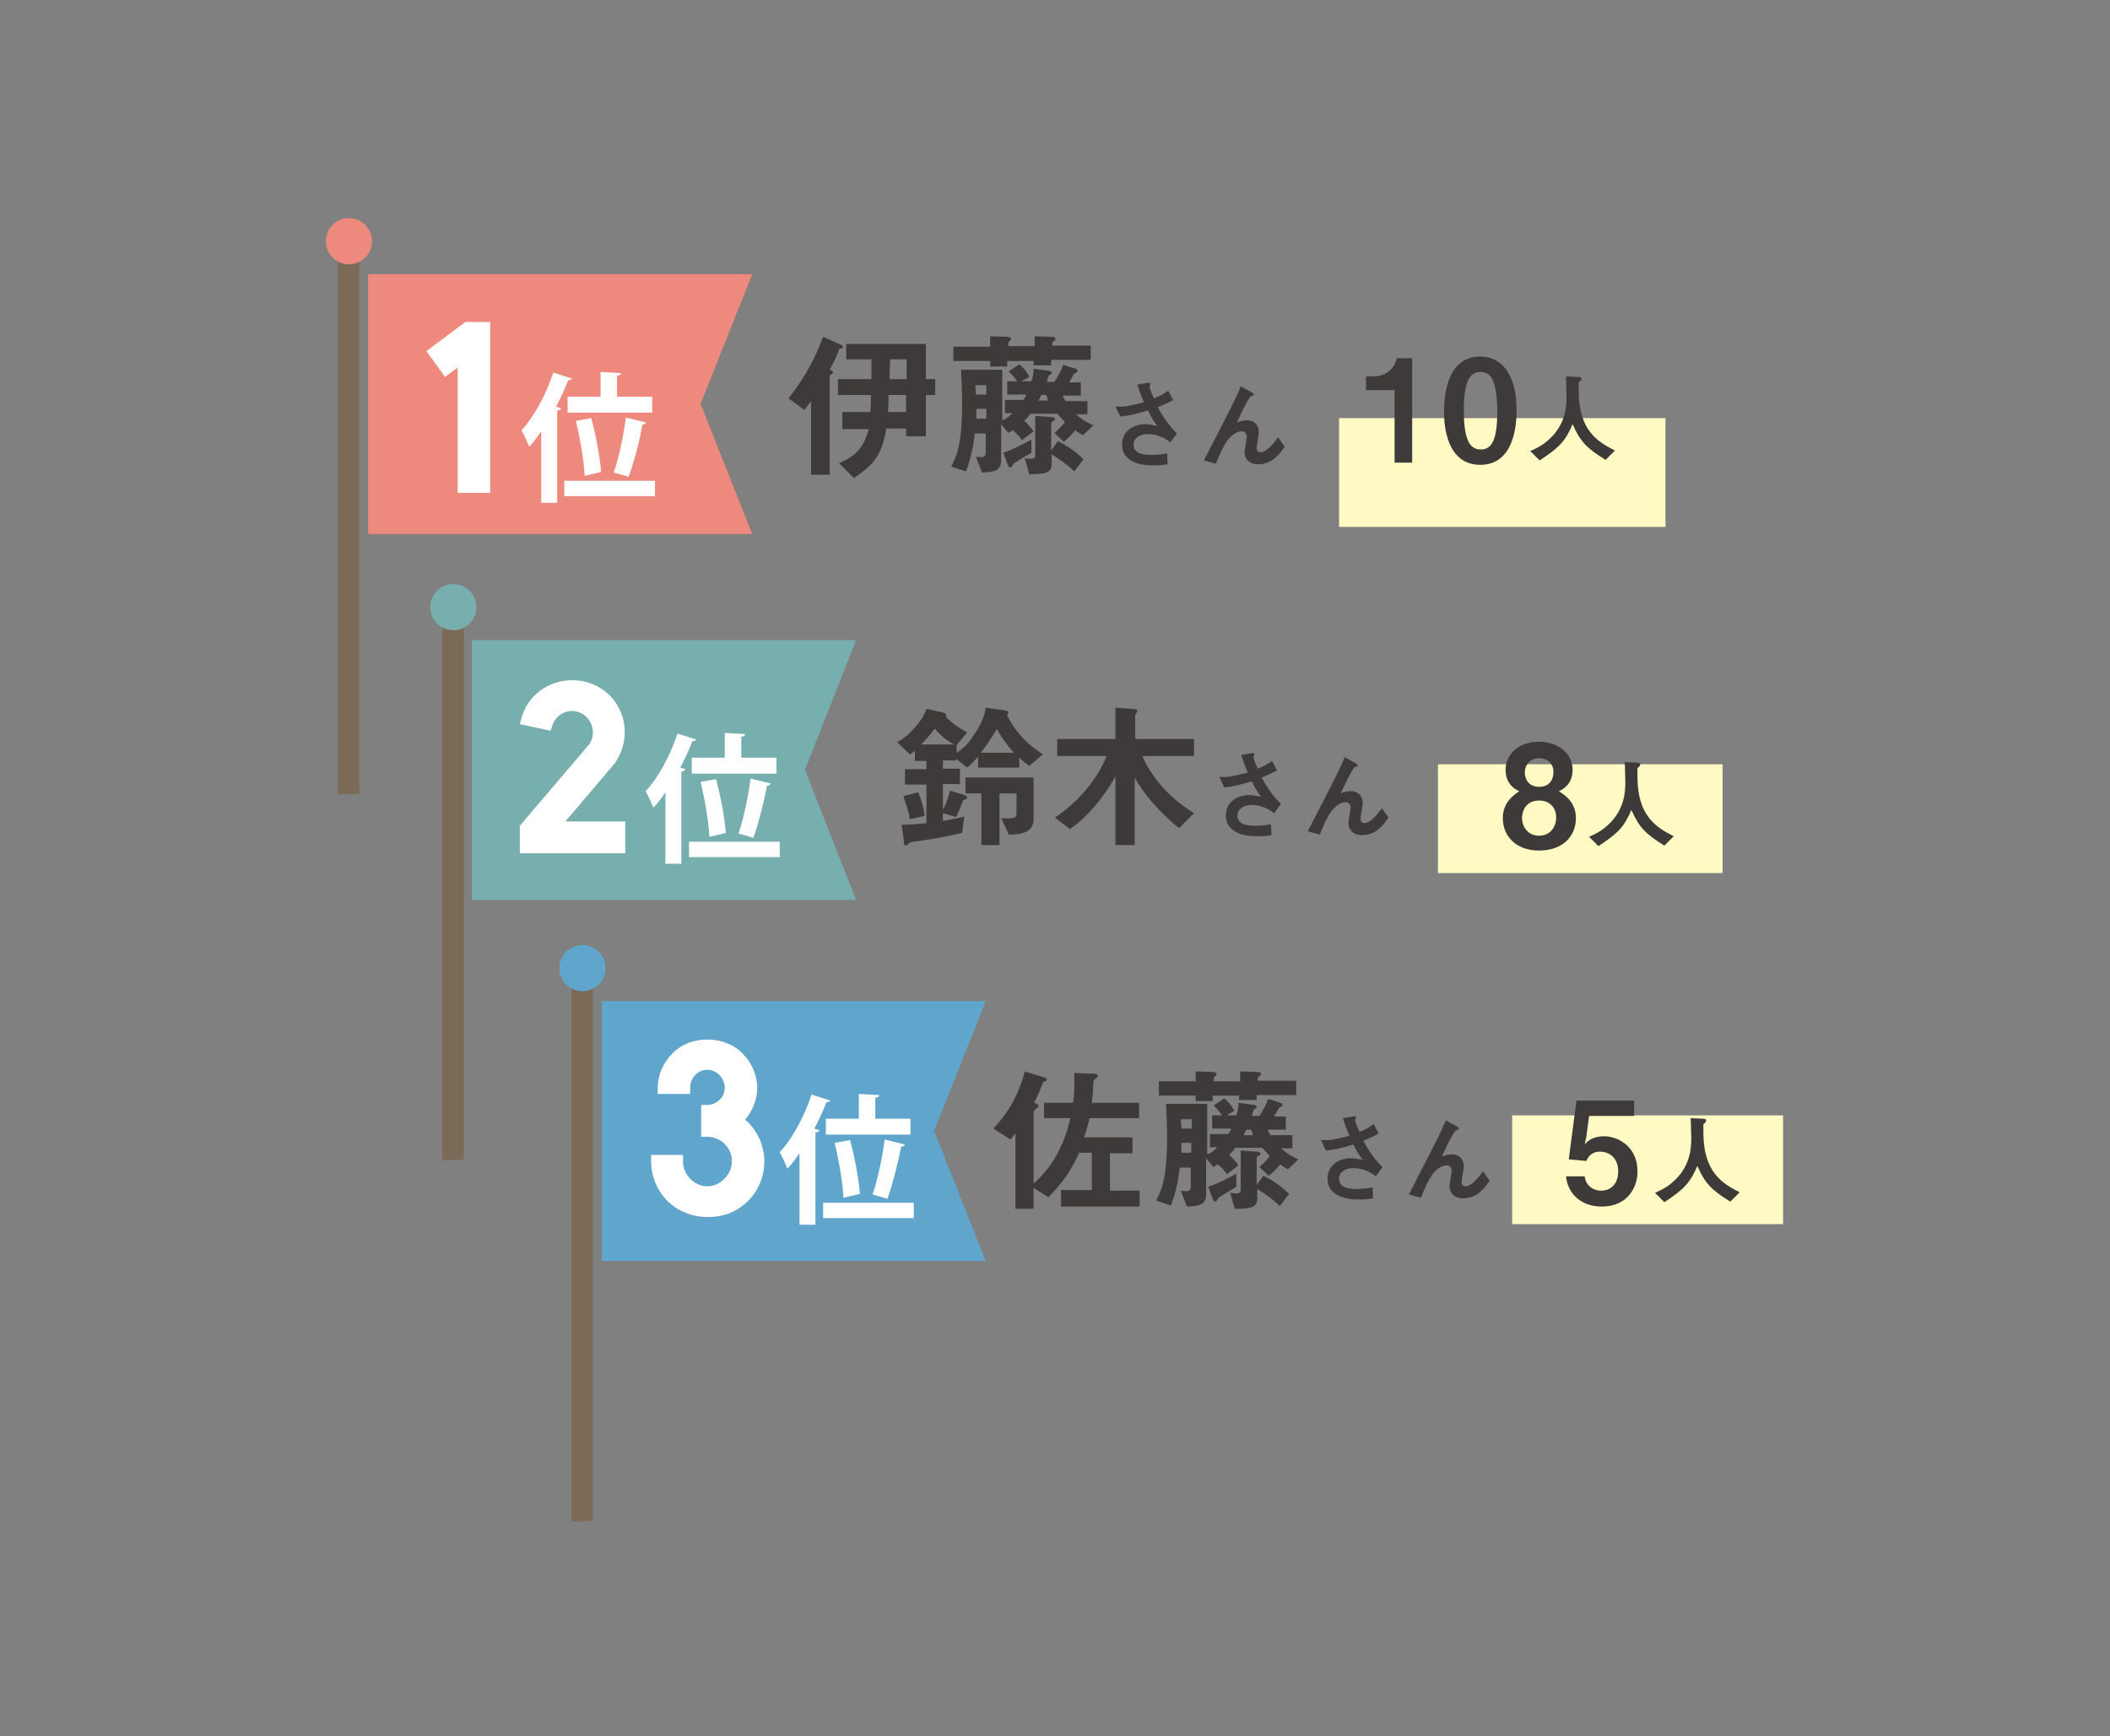 <?xml version="1.0" encoding="utf-8"?>
<!-- Generator: Adobe Illustrator 21.1.0, SVG Export Plug-In . SVG Version: 6.00 Build 0)  -->
<svg version="1.1" id="レイヤー_1" xmlns="http://www.w3.org/2000/svg" xmlns:xlink="http://www.w3.org/1999/xlink" x="0px"
	 y="0px" viewBox="0 0 384 316" style="enable-background:new 0 0 384 316;" xml:space="preserve">
<rect x="0" y="0" width="384" height="316" fill="#808080" stroke="none"/>
<style type="text/css">
	.st0{fill:#FFFAC4;}
	.st1{fill:#EE8A7D;}
	.st2{fill:#7A6A56;}
	.st3{fill:#77AFAE;}
	.st4{fill:#5FA5CC;}
	.st5{fill:#FFFFFF;}
	.st6{fill:#3E3A39;}
</style>
<rect x="243.7" y="76.1" class="st0" width="59.4" height="19.8"/>
<rect x="261.7" y="139.1" class="st0" width="51.8" height="19.8"/>
<rect x="275.2" y="203" class="st0" width="49.3" height="19.8"/>
<g>
	<polygon class="st1" points="136.9,97.2 67,97.2 67,49.9 136.9,49.9 127.5,73.5 	"/>
	<g>
		<g>
			<polygon class="st2" points="65.4,144.5 61.5,144.6 61.5,47.2 65.4,47.1 			"/>
			<circle class="st1" cx="63.5" cy="43.9" r="4.2"/>
		</g>
	</g>
</g>
<g>
	<g>
		<g>
			<polygon class="st2" points="84.4,211.1 80.5,211.2 80.5,113.8 84.4,113.7 			"/>
			<circle class="st3" cx="82.5" cy="110.5" r="4.2"/>
		</g>
	</g>
	<polygon class="st3" points="155.8,163.8 85.9,163.8 85.9,116.5 155.8,116.5 146.5,140.1 	"/>
</g>
<g>
	<g>
		<g>
			<polygon class="st2" points="107.9,276.8 104,276.9 104,179.5 107.9,179.4 			"/>
			<circle class="st4" cx="106" cy="176.2" r="4.2"/>
		</g>
	</g>
	<polygon class="st4" points="179.4,229.5 109.5,229.5 109.5,182.2 179.4,182.2 170,205.8 	"/>
</g>
<g>
	<path class="st5" d="M83.3,89.7V66.9l-2.3,1.7l-3.4-4.7l7.1-5.3h4.5v31.1H83.3z"/>
	<path class="st5" d="M104.1,68.9c-0.1,0.2-0.3,0.3-0.7,0.3c-0.6,1.6-1.4,3.3-2.2,4.8l0.9,0.3c0,0.2-0.2,0.4-0.7,0.4v16.8h-2.9v-13
		c-0.7,1-1.4,2-2.2,2.8c-0.3-0.8-1-2.3-1.4-3c2.2-2.3,4.5-6.5,5.8-10.5L104.1,68.9z M119.2,87.5v2.8h-16.5v-2.8H119.2z M109.3,72.2
		v-4.5l3.7,0.2c0,0.3-0.2,0.4-0.7,0.5v3.8h6.4v2.9h-15.4v-2.9H109.3z M106.4,86.6c-0.1-2.5-0.8-6.7-1.6-10l2.8-0.5
		c0.9,3.2,1.6,7.3,1.8,9.8L106.4,86.6z M114.4,86.8c-0.2-0.1-2.7-0.8-2.7-0.8c0.9-2.6,1.8-6.8,2.2-10l3.7,0.9
		c-0.1,0.2-0.4,0.4-0.7,0.4C116.4,80.4,115.3,84.3,114.4,86.8z M114.5,86.8L114.5,86.8L114.5,86.8z"/>
</g>
<g>
	<g>
		<path class="st6" d="M253.8,84.3V71h-5.2v-2.5h1.5c1.4,0,3.6-0.8,4.1-3.3h2.8v19H253.8z"/>
		<path class="st6" d="M269.4,84.6c-6.1,0-6.6-7.1-6.6-9.5c0-3.1,0.5-10.2,6.6-10.2c2.4,0,4,1.2,5,2.8c1.3,2.1,1.6,4.6,1.6,7.1
			C276,77.2,275.6,84.6,269.4,84.6z M269.4,67.7c-1.7,0-3,1.3-3,7c0,6,1.4,7.1,3.1,7.1c1.9,0,3-1.5,3-7.1
			C272.4,68.7,271.1,67.7,269.4,67.7z"/>
		<path class="st6" d="M292.2,83.7c-3.4-2.1-4.6-3.3-6-6.5c-1.3,3.1-2.5,4.3-6,6.6l-1.7-1.7c1.8-0.8,2.7-1.4,3.9-2.6
			c2.5-2.6,2.7-5.5,2.7-7.4c0-0.5-0.1-2.8-0.1-3.6l2,0.1c0.2,0,0.8,0,0.8,0.3c0,0.1,0,0.2-0.1,0.3c0,0.1-0.3,0.3-0.4,0.4
			c0,0.1,0,1.3,0,1.5c0,7.3,3.5,9.3,6.6,10.9L292.2,83.7z"/>
	</g>
</g>
<g>
	<g>
		<path class="st6" d="M280.1,154.8c-4.3,0-6.6-2.7-6.6-5.9c0-2.9,2-4.2,3-4.9c-2.3-1-2.5-3-2.5-3.9c0-2.6,2.1-5.1,6.1-5.1
			c3.9,0,6.1,2.5,6.1,5.1c0,0.9-0.2,2.9-2.5,3.9c1.1,0.7,3.1,2,3.1,4.9C286.8,152.2,284.4,154.8,280.1,154.8z M280.1,145.7
			c-2.4,0-3.1,1.9-3.1,3.2c0,1.5,1,3.2,3.1,3.2c2.1,0,3.1-1.7,3.1-3.2C283.3,147.6,282.5,145.7,280.1,145.7z M280.1,138
			c-1.7,0-2.6,1.3-2.6,2.6c0,1.2,0.7,2.6,2.6,2.6c1.9,0,2.6-1.3,2.6-2.6C282.8,139.3,281.9,138,280.1,138z"/>
		<path class="st6" d="M302.9,153.9c-3.4-2.1-4.6-3.3-6-6.5c-1.3,3.1-2.5,4.3-6,6.6l-1.7-1.7c1.8-0.8,2.7-1.4,3.9-2.6
			c2.5-2.6,2.7-5.5,2.7-7.4c0-0.5-0.1-2.8-0.1-3.6l2,0.1c0.2,0,0.8,0,0.8,0.3c0,0.1,0,0.2-0.1,0.3c0,0.1-0.3,0.3-0.4,0.4
			c0,0.1,0,1.3,0,1.5c0,7.3,3.5,9.3,6.6,10.9L302.9,153.9z"/>
	</g>
</g>
<g>
	<g>
		<path class="st6" d="M291.5,219.6c-3.8,0-6.2-2.4-6.5-5.5h3.4c0.1,1.3,1.2,2.6,3,2.6c1.9,0,3.1-1.4,3.1-3.5c0-2.7-1.9-3.6-3.3-3.6
			c-0.4,0-1.8,0-2.5,1.7l-3.2-0.3l1.4-10.7h10.5v2.8h-8.2l-0.5,3.8l-0.3,1.4c0.4-0.5,1.4-1.5,3.5-1.5c2.8,0,6.1,2.1,6.1,6.3
			C298.1,215.9,296.3,219.6,291.5,219.6z"/>
		<path class="st6" d="M314.9,218.7c-3.4-2.1-4.6-3.3-6-6.5c-1.3,3.1-2.5,4.3-6,6.6l-1.7-1.7c1.8-0.8,2.7-1.4,3.9-2.6
			c2.5-2.6,2.7-5.5,2.7-7.4c0-0.5-0.1-2.8-0.1-3.6l2,0.1c0.2,0,0.8,0,0.8,0.3c0,0.1,0,0.2-0.1,0.3c0,0.1-0.3,0.3-0.4,0.4
			c0,0.1,0,1.3,0,1.5c0,7.3,3.5,9.3,6.6,10.9L314.9,218.7z"/>
	</g>
</g>
<g>
	<path class="st5" d="M94.6,155.4v-5.1l12.6-14.8c0.5-0.7,0.7-1.4,0.7-2.2c0-2.1-1.7-3.9-3.8-3.9c-1.6,0-3.1,1.1-3.6,2.7l-0.3,0.9
		l-5.6-1.2l0.3-1.1c1.1-4.1,4.9-6.9,9.2-6.9c2.6,0,4.9,0.9,6.8,2.7c1.8,1.8,2.8,4.2,2.8,6.8c0,2-0.7,4-1.8,5.6l0,0l-9,10.6h10.9v5.8
		H94.6z"/>
	<path class="st5" d="M126.7,134.6c-0.1,0.2-0.3,0.3-0.7,0.3c-0.6,1.6-1.4,3.3-2.2,4.8l0.9,0.3c0,0.2-0.2,0.4-0.7,0.4v16.8h-2.9v-13
		c-0.7,1-1.4,2-2.2,2.8c-0.3-0.8-1-2.3-1.4-3c2.2-2.3,4.5-6.5,5.8-10.5L126.7,134.6z M141.9,153.2v2.8h-16.5v-2.8H141.9z
		 M131.9,137.9v-4.5l3.7,0.2c0,0.3-0.2,0.4-0.7,0.5v3.8h6.4v2.9h-15.4v-2.9H131.9z M129.1,152.3c-0.1-2.5-0.8-6.7-1.6-10l2.8-0.5
		c0.9,3.2,1.6,7.3,1.8,9.8L129.1,152.3z M137.1,152.5c-0.2-0.1-2.7-0.8-2.7-0.8c0.9-2.6,1.8-6.8,2.2-10l3.7,0.9
		c-0.1,0.2-0.4,0.4-0.7,0.4C139,146.1,138,150,137.1,152.5z M137.1,152.5L137.1,152.5L137.1,152.5z"/>
</g>
<g>
	<path class="st5" d="M121.5,218.6L121.5,218.6c-2-2-3-4.6-3-7.3v-1.1h5.8v1.1c0,2.5,2,4.6,4.4,4.6c2.4,0,4.5-2.1,4.5-4.6
		c0-2.4-2-4.4-4.5-4.4h-1.1v-5.8h1.1c1.7,0,3.2-1.4,3.2-3.1c0-1.7-1.4-3.3-3.2-3.3c-1.7,0-3.1,1.5-3.1,3.3v1.1h-5.9v-1.1
		c0-2.4,1-4.6,2.7-6.3c1.7-1.7,3.9-2.5,6.3-2.5s4.7,0.8,6.4,2.5c1.7,1.7,2.7,3.9,2.7,6.3c0,2.1-0.8,4.1-2.2,5.8
		c0.1,0.1,0.3,0.2,0.4,0.3c1,1,1.7,2.1,2.3,3.3c0.5,1.3,0.8,2.6,0.8,3.9c0,2.7-1,5.4-3,7.3c-1,1-2.1,1.7-3.3,2.2
		c-1.3,0.5-2.6,0.7-4,0.7C126.1,221.5,123.4,220.5,121.5,218.6z"/>
	<path class="st5" d="M151.1,200.3c-0.1,0.2-0.3,0.3-0.7,0.3c-0.6,1.6-1.4,3.3-2.2,4.8l0.9,0.3c0,0.2-0.2,0.4-0.7,0.4v16.8h-2.9v-13
		c-0.7,1-1.4,2-2.2,2.8c-0.3-0.8-1-2.3-1.4-3c2.2-2.3,4.5-6.5,5.8-10.5L151.1,200.3z M166.3,218.9v2.8h-16.5v-2.8H166.3z
		 M156.3,203.6v-4.5l3.7,0.2c0,0.3-0.2,0.4-0.7,0.5v3.8h6.4v2.9h-15.4v-2.9H156.3z M153.5,218c-0.1-2.5-0.8-6.7-1.6-10l2.8-0.5
		c0.9,3.2,1.6,7.3,1.8,9.8L153.5,218z M161.5,218.2c-0.2-0.1-2.7-0.8-2.7-0.8c0.9-2.6,1.8-6.8,2.2-10l3.7,0.9
		c-0.1,0.2-0.4,0.4-0.7,0.4C163.4,211.8,162.4,215.7,161.5,218.2z M161.5,218.2L161.5,218.2L161.5,218.2z"/>
</g>
<g>
	<path class="st6" d="M153.2,63.4c-0.4,0.1-0.5,0.1-0.5,0.2c-0.4,1.2-0.7,1.8-1.7,3.7c0.3,0.1,0.6,0.2,0.6,0.5
		c0,0.1-0.2,0.3-0.3,0.3c-0.1,0.1-0.3,0.2-0.3,0.3v18h-3.4V73c-0.2,0.3-0.7,1-1.2,1.6l-2.9-2.1c2.2-2.8,4.5-6.3,6.3-11.2l2.9,1.3
		c0.3,0.1,0.7,0.3,0.7,0.5C153.4,63.3,153.3,63.3,153.2,63.4z M168.5,71.9v7.5h-3.6V78h-3.6c-0.8,4.6-2,6.4-5.9,9l-2.7-2.7
		c3.1-1.3,4.5-2.9,5.4-6.2h-4.8V75h5.1c0.1-1.1,0.1-2.3,0.1-3.1h-6v-2.9h6.1v-3.6H154v-2.8h14.5v6.4h1.7v2.9H168.5z M164.9,71.9
		h-3.2c0,1.3,0,1.9-0.1,3.1h3.3V71.9z M164.9,65.4h-2.9c0,0.4-0.1,1.9-0.1,3.6h3.1V65.4z"/>
	<path class="st6" d="M197.1,79.2c-0.4-0.2-1-0.5-1.4-0.9c-0.9,1.1-1.5,1.6-2.1,2.1l-1.7-1.6c0.7-0.6,1.2-1.1,1.9-2
		c-0.8-0.8-0.9-1-1.4-1.5h-4.9c-0.3,0.5-0.6,0.8-1.1,1.3c0.6,0.5,1.2,1.2,1.7,1.9l-2.1,1.6c-0.4-0.6-1.1-1.3-1.7-1.8
		c-0.3,0.2-0.4,0.3-0.8,0.5l-1.3-1.6v6.5c0,2-1.2,2.2-3.5,2.3l-1.1-2.9c0.5,0.1,1,0.1,1.1,0.1c0.6,0,0.7-0.5,0.7-0.8v-3.5h-2
		c-0.3,2.6-0.8,4.8-1.6,6.9l-2.7-0.9c0.9-1.7,2-3.8,2-11.4c0-2-0.1-4.1-0.2-6.2h7.5v9.2c0.8-0.3,1.3-0.7,1.8-1.3h-1.3v-2.4h3.3
		c0.3-0.3,0.4-0.6,0.6-1h-3.5v-2.4h1.8c-0.6-0.9-1.2-1.5-1.5-1.8l1.9-1.3c0.6,0.5,1.4,1.3,1.8,2.3l-1.4,0.8h1.8
		c0.3-0.8,0.4-1.5,0.4-2.3l2.8,0.4c0.3,0,0.5,0.2,0.5,0.4c0,0.1,0,0.1-0.1,0.2c-0.4,0.2-0.5,0.2-0.5,0.5c-0.1,0.1-0.1,0.4-0.3,0.9
		h1.4c0.7-1.1,1.2-2,1.6-3.1l2.2,0.7c0.2,0.1,0.4,0.1,0.4,0.4c0,0.1,0,0.2-0.1,0.2c-0.1,0.1-0.5,0.3-0.6,0.4c0,0.1-0.7,1.2-0.8,1.5
		h2.1v2.4h-3.3c0.1,0.2,0.2,0.5,0.5,1h4v2.4h-2.1c1.2,1,2,1.5,3.2,2L197.1,79.2z M191.3,65.7v0.8h-3.2v-0.8h-4.8v1h-3.1v-1h-6.7
		v-2.6h6.7v-1.9l3.1,0.1c0.2,0,0.7,0.1,0.7,0.4c0,0.1-0.1,0.3-0.2,0.3c-0.1,0.1-0.3,0.3-0.3,0.5v0.5h4.8v-1.8l3.2,0.1
		c0.2,0,0.6,0.1,0.6,0.3c0,0.1-0.1,0.3-0.3,0.5c-0.1,0.1-0.3,0.2-0.3,0.3v0.5h7v2.6H191.3z M179.5,70.1h-2c0,0.5,0.1,0.7,0.1,1.7
		h1.9V70.1z M179.5,74.4h-1.8c0,0.6,0,1.2,0,1.8h1.8V74.4z M187.7,82.4c-0.6,0.4-0.9,0.5-2.8,1.7c-0.3,0.2-0.5,0.3-0.7,0.7
		c-0.1,0.2-0.2,0.3-0.3,0.3c-0.1,0-0.3-0.1-0.5-0.5l-0.8-2.2c1.4-0.5,3-1.2,5.1-2.4V82.4z M195.5,85.8c-1.2-1.2-2.9-2.4-4.1-3.1v1.8
		c0,1.7-1.5,1.8-4.1,1.8l-0.8-2.9c0.5,0.1,1.1,0.1,1.2,0.1c0.7,0,0.7-0.5,0.7-0.7v-7.1l2.8,0.2c0.4,0,0.8,0.1,0.8,0.4
		c0,0.1,0,0.2-0.3,0.3c-0.2,0.1-0.4,0.3-0.4,0.5V82l1.2-1.7c1.5,0.7,3.1,1.7,4.7,3.3L195.5,85.8z M190.4,71.9h-0.9
		c-0.1,0.3-0.3,0.6-0.5,1h1.7C190.6,72.4,190.6,72.4,190.4,71.9z"/>
	<path class="st6" d="M213,80.5c-0.8-0.6-2.2-1.5-4.1-1.5c-1.4,0-2.6,0.7-2.6,1.9c0,1.4,1.2,1.9,3.3,1.9c1.2,0,2.3-0.2,2.8-0.3
		l0.1,2c-0.9,0.2-1.9,0.2-2.8,0.2c-1,0-3.5-0.1-4.8-1.7c-0.2-0.2-0.7-0.9-0.7-2.1c0-2.6,2.3-3.7,4.2-3.7c0.7,0,1.6,0.2,2.2,0.3
		c-0.7-0.9-1.1-1.6-1.7-2.8c-2.3,0.7-3.6,1-5,1.1L203,74c0.7,0,1.1,0,1.4,0c0.3,0,1.6-0.2,3.8-0.8c-0.5-1.1-0.8-1.9-1.2-3.2l1.8-0.3
		c0.1,0,0.6-0.1,0.6,0.1c0,0.1-0.2,0.5-0.2,0.6c0,0.1,0.2,0.8,0.8,2.1c1.3-0.5,1.9-0.9,2.6-1.4l0.9,1.7c-0.6,0.3-1.2,0.7-2.8,1.3
		c1.2,2.2,2.1,3.4,3.5,4.8L213,80.5z"/>
	<path class="st6" d="M229,84.5c-2.5,0-2.5-2.1-2.5-2.2c0-0.5,0.4-2.5,0.4-2.8c0-0.6-0.4-1-0.9-1c-1,0-1.9,0.8-2.4,1.4
		c-0.3,0.3-1.2,1.6-2.3,4.5l-2.2-0.6c4.3-8.4,4.8-9.3,5.6-11c0.6-1.3,0.9-1.9,1.1-2.5l2,1.1c0.1,0.1,0.4,0.2,0.4,0.4
		c0,0.1-0.1,0.1-0.1,0.2c-0.1,0-0.3,0.1-0.4,0.1c-0.3,0.1-1.5,2.3-2.6,4.8c0.9-0.4,1.7-0.4,1.8-0.4c1.6,0,2.2,1.1,2.2,2.2
		c0,0.4-0.4,2.4-0.4,2.8c0,0.6,0.3,0.8,0.7,0.8c1.2,0,2.5-1.8,3.2-2.7l1.2,1.7C233.1,82.3,231.7,84.5,229,84.5z"/>
</g>
<g>
	<path class="st6" d="M187.3,139.4c-0.8-0.6-1.3-1-1.8-1.5v1.8H178v-2c-0.6,0.7-1.2,1.4-2,2l-2-1.6v0.3h-2.4v1.5h3.1v2.8h-3.1v4.7
		c0.4-0.7,0.9-2,1.3-3.5l2.6,0.8c0.5,0.2,0.5,0.4,0.5,0.5c0,0.2-0.3,0.3-0.7,0.4c-0.1,0.1-0.6,1.8-1.3,3.1l-2.4-0.7v1.4
		c1.6-0.3,3-0.5,3.9-0.8l-0.4,3c-3,0.7-5.8,1.2-8.9,1.6c-0.5,0.1-0.6,0.1-0.9,0.4c-0.1,0.1-0.3,0.3-0.5,0.3c-0.2,0-0.3-0.3-0.3-0.8
		l-0.4-3c1.8,0,3.7-0.2,4.5-0.3v-7h-3.9v-2.8h3.9v-1.5h-2.1v-1.9c-0.1,0.2-0.2,0.2-0.9,0.7l-2.3-2.2c1.1-0.7,2.2-1.4,3.8-3.4
		c1-1.3,1.2-1.9,1.5-2.7l3.1,0.7c0.3,0.1,0.5,0.3,0.5,0.5c0,0.1,0,0.1-0.1,0.2c1.1,1.2,2.4,2.1,3.9,2.9l-1.9,2.3v1.4
		c1.1-0.7,2-1.4,3.3-3.5c1.5-2.2,1.8-3.5,2-4.7l3.5,0.5c0.2,0,0.6,0.1,0.6,0.4c0,0.1-0.1,0.3-0.2,0.5c1.9,3.9,4.8,6,6.5,7.1
		L187.3,139.4z M165.6,149.1c-0.3-1.8-1-3.5-1.2-4.2l2.7-0.7c0.6,1.4,1,2.9,1.2,4.3L165.6,149.1z M170.1,132.6
		c-0.8,1.2-1.7,2.1-2.5,2.9h6.1C172.5,134.9,171.4,134.1,170.1,132.6z M183.6,151.9l-1.4-3c2.6,0.2,2.8-0.1,2.8-1v-3.5h-3.1v9.4
		h-3.3v-9.4h-2.9v-2.9h12.4v7.5C188.2,151.8,185.1,151.9,183.6,151.9z M181.4,132.7c-1.1,1.9-2,3.1-2.9,4.3h6
		C183.4,135.7,182.5,134.6,181.4,132.7z"/>
	<path class="st6" d="M214.6,150.7c-3.3-2.5-6.7-6.5-8.1-9.2v12.3H203v-12.5c-0.9,1.7-4.1,6.8-8.3,9.6l-2.7-2.1
		c5.1-3.4,8.2-8.1,9.4-11.2h-9v-3.1H203v-5.7l2.9,0.2c1.1,0.1,1.1,0.2,1.1,0.4c0,0.1-0.1,0.2-0.2,0.4c-0.1,0.2-0.2,0.3-0.2,0.4v4.3
		h10.7v3.1h-9.4c1.4,3.2,4.2,7.2,9.4,10.4L214.6,150.7z"/>
	<path class="st6" d="M231.9,148c-0.8-0.6-2.2-1.5-4.1-1.5c-1.4,0-2.6,0.7-2.6,1.9c0,1.4,1.2,1.9,3.3,1.9c1.2,0,2.3-0.2,2.8-0.3
		l0.1,2c-0.9,0.2-1.9,0.2-2.8,0.2c-1,0-3.5-0.1-4.8-1.7c-0.2-0.2-0.7-0.9-0.7-2.1c0-2.6,2.3-3.7,4.2-3.7c0.7,0,1.6,0.2,2.2,0.3
		c-0.7-0.9-1.1-1.6-1.7-2.8c-2.3,0.7-3.6,1-5,1.1l-0.9-1.9c0.7,0,1.1,0,1.4,0c0.3,0,1.6-0.2,3.8-0.8c-0.5-1.1-0.8-1.9-1.2-3.2
		l1.8-0.3c0.1,0,0.6-0.1,0.6,0.1c0,0.1-0.2,0.5-0.2,0.6c0,0.1,0.2,0.8,0.8,2.1c1.3-0.5,1.9-0.9,2.6-1.4l0.9,1.7
		c-0.6,0.3-1.2,0.7-2.8,1.3c1.2,2.2,2.1,3.4,3.5,4.8L231.9,148z"/>
	<path class="st6" d="M247.9,152c-2.5,0-2.5-2.1-2.5-2.2c0-0.5,0.4-2.5,0.4-2.8c0-0.6-0.4-1-0.9-1c-1,0-1.9,0.8-2.4,1.4
		c-0.3,0.3-1.2,1.6-2.3,4.5l-2.2-0.6c4.3-8.4,4.8-9.3,5.6-11c0.6-1.3,0.9-1.9,1.1-2.5l2,1.1c0.1,0.1,0.4,0.2,0.4,0.4
		c0,0.1-0.1,0.1-0.1,0.2c-0.1,0-0.3,0.1-0.4,0.1c-0.3,0.1-1.5,2.3-2.6,4.8c0.9-0.4,1.7-0.4,1.8-0.4c1.6,0,2.2,1.1,2.2,2.2
		c0,0.4-0.4,2.4-0.4,2.8c0,0.6,0.3,0.8,0.7,0.8c1.2,0,2.5-1.8,3.2-2.7l1.2,1.7C252,149.8,250.6,152,247.9,152z"/>
</g>
<g>
	<path class="st6" d="M193.1,219.5v-2.9h5.6v-6.8h-2.3c-1.7,3.7-3.1,5.5-5.6,8.1l-2.7-1.7v3.8h-3.3v-13.8c-0.2,0.3-0.4,0.6-0.9,1.2
		l-3.1-2c2-2.2,4.3-5.1,5.7-10.4l3.3,1c0.6,0.2,0.7,0.3,0.7,0.5c0,0.2-0.2,0.3-0.3,0.3c-0.4,0.1-0.4,0.1-0.5,0.5
		c-0.5,1.2-0.7,1.9-1.5,3.4c0.5,0.2,0.8,0.3,0.8,0.6c0,0.1-0.1,0.2-0.2,0.3c-0.6,0.5-0.7,0.6-0.7,0.8v13c4.2-3.6,5.9-8.4,6.7-11.9
		h-4.8v-2.8h5.3c0.2-1.7,0.3-3,0.2-5.4l3.3,0.1c0.7,0,1,0.1,1,0.4c0,0.1-0.1,0.3-0.4,0.5c-0.2,0.2-0.4,0.3-0.4,0.5
		c-0.1,2.1-0.1,2.3-0.3,3.9h8.6v2.8h-9c-0.2,1-0.5,1.9-1,3.5h8.8v2.9h-4.1v6.8h5.4v2.9H193.1z"/>
	<path class="st6" d="M234.4,212.8c-0.4-0.2-1-0.5-1.4-0.9c-0.9,1.1-1.5,1.6-2.1,2.1l-1.7-1.6c0.7-0.6,1.2-1.1,1.9-2
		c-0.8-0.8-0.9-1-1.4-1.5h-4.9c-0.3,0.5-0.6,0.8-1.1,1.3c0.6,0.5,1.2,1.2,1.7,1.9l-2.1,1.6c-0.4-0.6-1.1-1.3-1.7-1.8
		c-0.3,0.2-0.4,0.3-0.8,0.5l-1.3-1.6v6.5c0,2-1.2,2.2-3.5,2.3l-1.1-2.9c0.5,0.1,1,0.1,1.1,0.1c0.6,0,0.7-0.5,0.7-0.8v-3.5h-2
		c-0.3,2.6-0.8,4.8-1.6,6.9l-2.7-0.9c0.9-1.7,2-3.8,2-11.4c0-2-0.1-4.1-0.2-6.2h7.5v9.2c0.8-0.3,1.3-0.7,1.8-1.3h-1.3v-2.4h3.3
		c0.3-0.3,0.4-0.6,0.6-1h-3.5v-2.4h1.8c-0.6-0.9-1.2-1.5-1.5-1.8l1.9-1.3c0.6,0.5,1.4,1.3,1.8,2.3l-1.4,0.8h1.8
		c0.3-0.8,0.4-1.5,0.4-2.3l2.8,0.4c0.3,0,0.5,0.2,0.5,0.4c0,0.1,0,0.1-0.1,0.2c-0.4,0.2-0.5,0.2-0.5,0.5c-0.1,0.1-0.1,0.4-0.3,0.9
		h1.4c0.7-1.1,1.2-2,1.6-3.1l2.2,0.7c0.2,0.1,0.4,0.1,0.4,0.4c0,0.1,0,0.2-0.1,0.2c-0.1,0.1-0.5,0.3-0.6,0.4c0,0.1-0.7,1.2-0.8,1.5
		h2.1v2.4h-3.3c0.1,0.2,0.2,0.5,0.5,1h4v2.4h-2.1c1.2,1,2,1.5,3.2,2L234.4,212.8z M228.7,199.4v0.8h-3.2v-0.8h-4.8v1h-3.1v-1h-6.7
		v-2.6h6.7V195l3.1,0.1c0.2,0,0.7,0.1,0.7,0.4c0,0.1-0.1,0.3-0.2,0.3c-0.1,0.1-0.3,0.3-0.3,0.5v0.5h4.8V195l3.2,0.1
		c0.2,0,0.6,0.1,0.6,0.3c0,0.1-0.1,0.3-0.3,0.5c-0.1,0.1-0.3,0.2-0.3,0.3v0.5h7v2.6H228.7z M216.9,203.7h-2c0,0.5,0.1,0.7,0.1,1.7
		h1.9V203.7z M216.9,208H215c0,0.6,0,1.2,0,1.8h1.8V208z M225,216c-0.6,0.4-0.9,0.5-2.8,1.7c-0.3,0.2-0.5,0.3-0.7,0.7
		c-0.1,0.2-0.2,0.3-0.3,0.3c-0.1,0-0.3-0.1-0.5-0.5l-0.8-2.2c1.4-0.5,3-1.2,5.1-2.4V216z M232.9,219.5c-1.2-1.2-2.9-2.4-4.1-3.1v1.8
		c0,1.7-1.5,1.8-4.1,1.8l-0.8-2.9c0.5,0.1,1.1,0.1,1.2,0.1c0.7,0,0.7-0.5,0.7-0.7v-7.1l2.8,0.2c0.4,0,0.8,0.1,0.8,0.4
		c0,0.1,0,0.2-0.3,0.3c-0.2,0.1-0.4,0.3-0.4,0.5v4.9l1.2-1.7c1.5,0.7,3.1,1.7,4.7,3.3L232.9,219.5z M227.7,205.6h-0.9
		c-0.1,0.3-0.3,0.6-0.5,1h1.7C227.9,206.1,227.9,206,227.7,205.6z"/>
	<path class="st6" d="M250.4,214.1c-0.8-0.6-2.2-1.5-4.1-1.5c-1.4,0-2.6,0.7-2.6,1.9c0,1.4,1.2,1.9,3.3,1.9c1.2,0,2.3-0.2,2.8-0.3
		l0.1,2c-0.9,0.2-1.9,0.2-2.8,0.2c-1,0-3.5-0.1-4.8-1.7c-0.2-0.2-0.7-0.9-0.7-2.1c0-2.6,2.3-3.7,4.2-3.7c0.7,0,1.6,0.2,2.2,0.3
		c-0.7-0.9-1.1-1.6-1.7-2.8c-2.3,0.7-3.6,1-5,1.1l-0.9-1.9c0.7,0,1.1,0,1.4,0c0.3,0,1.6-0.2,3.8-0.8c-0.5-1.1-0.8-1.9-1.2-3.2
		l1.8-0.3c0.1,0,0.6-0.1,0.6,0.1c0,0.1-0.2,0.5-0.2,0.6c0,0.1,0.2,0.8,0.8,2.1c1.3-0.5,1.9-0.9,2.6-1.4l0.9,1.7
		c-0.6,0.3-1.2,0.7-2.8,1.3c1.2,2.2,2.1,3.4,3.5,4.8L250.4,214.1z"/>
	<path class="st6" d="M266.3,218.1c-2.5,0-2.5-2.1-2.5-2.2c0-0.5,0.4-2.5,0.4-2.8c0-0.6-0.4-1-0.9-1c-1,0-1.9,0.8-2.4,1.4
		c-0.3,0.3-1.2,1.6-2.3,4.5l-2.2-0.6c4.3-8.4,4.8-9.3,5.6-11c0.6-1.3,0.9-1.9,1.1-2.5l2,1.1c0.1,0.1,0.4,0.2,0.4,0.4
		c0,0.1-0.1,0.1-0.1,0.2c-0.1,0-0.3,0.1-0.4,0.1c-0.3,0.1-1.5,2.3-2.6,4.8c0.9-0.4,1.7-0.4,1.8-0.4c1.6,0,2.2,1.1,2.2,2.2
		c0,0.4-0.4,2.4-0.4,2.8c0,0.6,0.3,0.8,0.7,0.8c1.2,0,2.5-1.8,3.2-2.7l1.2,1.7C270.4,215.9,269,218.1,266.3,218.1z"/>
</g>
</svg>
